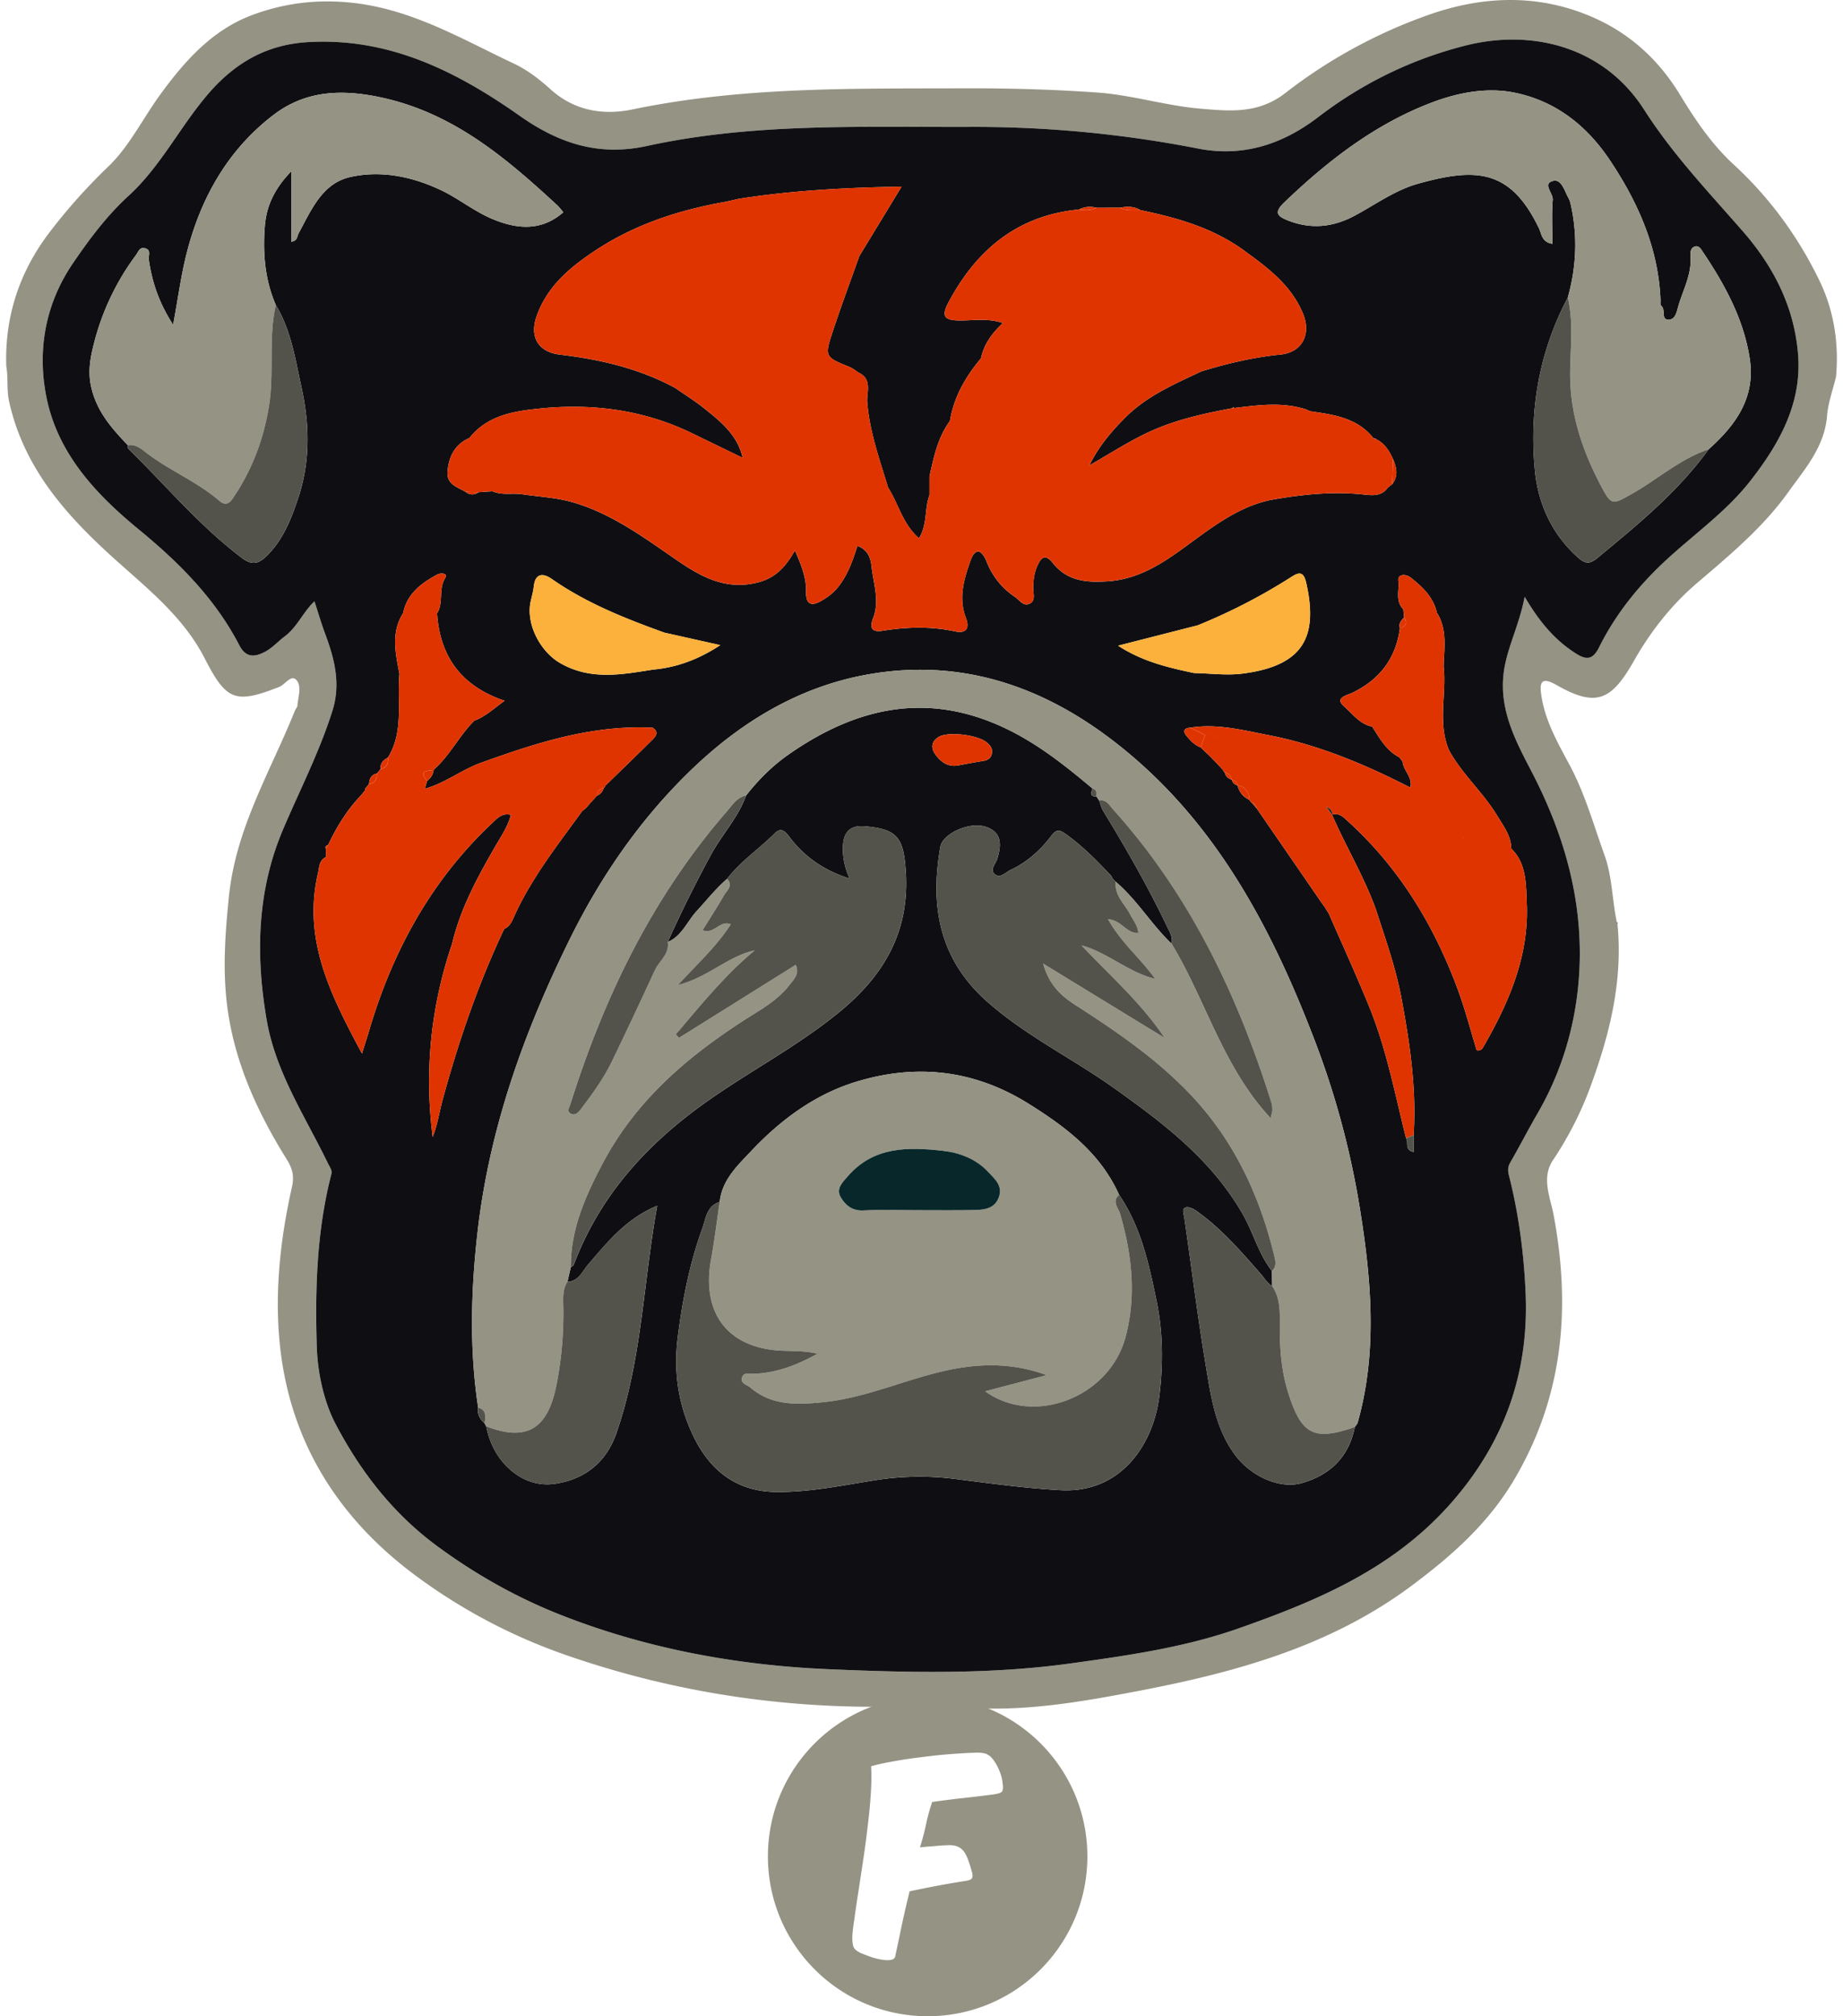 <svg xmlns="http://www.w3.org/2000/svg" width="150" height="164" fill="none">
    <path fill="#959384" d="M71.385 138.829c-8.658.02-17.095-1.356-25.29-4.198a45.701 45.701 0 0 1-12.14-6.378c-6.057-4.446-10.008-10.35-11.054-17.869-.639-4.59-.16-9.294.864-13.85.216-.962-.018-1.575-.44-2.252-2.455-3.94-4.348-8.122-4.875-12.793-.322-2.856-.113-5.706.186-8.606.573-5.556 3.383-10.14 5.372-15.089.056-.139.189-.264.2-.401.05-.712.38-1.586-.091-2.087-.431-.46-.914.38-1.405.573-3.536 1.378-4.278 1.141-6.043-2.31-1.723-3.369-4.6-5.633-7.31-8.072-3.926-3.534-7.408-7.38-8.616-12.834-.216-.978-.063-1.941-.233-2.897-.13-4.04 1.09-7.667 3.488-10.824a46.286 46.286 0 0 1 4.83-5.407c1.708-1.64 2.81-3.924 4.24-5.879 1.998-2.734 4.235-5.238 7.485-6.442 2.642-.978 5.33-1.3 8.204-.977 4.816.54 8.865 2.955 13.095 4.95 1.072.505 2.063 1.27 2.952 2.074 1.966 1.78 4.33 2.128 6.688 1.638 8.911-1.853 17.92-1.684 26.935-1.715 3.641-.013 7.28.087 10.901.345 2.82.201 5.575 1.078 8.414 1.315 2.405.2 4.683.424 6.875-1.281a41.451 41.451 0 0 1 11.665-6.357c4.362-1.537 8.847-1.726 13.223.142 3.079 1.314 5.461 3.455 7.233 6.368 1.242 2.044 2.588 4.036 4.367 5.67 2.947 2.707 5.294 5.934 7.015 9.52 1.13 2.352 1.562 5.038 1.311 7.74-.252 1.056-.641 2.1-.728 3.17-.208 2.548-1.806 4.325-3.164 6.221-2.062 2.88-4.765 5.12-7.425 7.392-2.099 1.793-3.783 3.951-5.146 6.351-1.852 3.262-3.1 3.748-6.295 1.934-1.309-.743-1.366-.11-1.227.84.3 2.044 1.315 3.839 2.267 5.603 1.275 2.365 1.986 4.922 2.882 7.42.632 1.76.611 3.643 1 5.447a1.353 1.353 0 0 0-.02.072l.066.032c.458 4.586-.606 8.915-2.159 13.158a28.281 28.281 0 0 1-3.09 6.085c-.965 1.436-.209 3.04.056 4.458 1.422 7.599.778 14.791-3.228 21.551-2.117 3.572-5.095 6.187-8.328 8.599-6.632 4.947-14.38 7.06-22.232 8.56-4.789.916-9.692 1.783-14.65 1.3a24.26 24.26 0 0 0-6.626-.009l.001-.001Zm52.707-90.287c1.222 2.097 2.505 3.564 4.185 4.627.79.5 1.341.55 1.867-.51 1.37-2.759 3.303-5.125 5.551-7.187 2.289-2.098 4.854-3.906 6.783-6.382 2.323-2.982 4.172-6.239 3.866-10.223-.295-3.858-1.976-7.16-4.478-10.03-2.792-3.203-5.72-6.266-8.04-9.894-3.322-5.196-9.195-6.598-14.578-5.232-4.38 1.112-8.393 3.082-11.958 5.811-2.992 2.29-6.225 3.258-9.773 2.565a95.057 95.057 0 0 0-18.619-1.764c-8.775.03-17.575-.337-26.233 1.55-3.883.846-7.107-.16-10.35-2.44-5.147-3.62-10.657-6.402-17.271-6.006-3.382.203-5.917 1.703-8.04 4.141-2.32 2.664-3.892 5.937-6.535 8.354-1.761 1.61-3.193 3.522-4.54 5.498-2.264 3.324-2.914 7.124-2.145 10.92.923 4.556 4.011 7.856 7.488 10.711 3.26 2.675 6.224 5.616 8.197 9.427.565 1.092 1.305.945 2.073.553.61-.311 1.097-.869 1.657-1.29.994-.745 1.475-1.97 2.392-2.826.32.98.572 1.849.887 2.691.752 2.012 1.264 4.024.583 6.19-1.05 3.338-2.645 6.432-4.01 9.631-2.133 5-2.262 10.237-1.351 15.527.739 4.292 3.15 7.873 4.995 11.687.148.307.354.545.27.873-1.182 4.582-1.325 9.251-1.188 13.952.066 2.26.603 4.602 1.552 6.4 2.011 3.812 4.625 7.226 8.248 9.894 3.187 2.346 6.546 4.219 10.13 5.625 6.945 2.722 14.26 4.066 21.65 4.385 6.577.284 13.191.444 19.779-.467 4.632-.639 9.243-1.292 13.673-2.85 6.402-2.252 12.558-4.826 17.284-10.186 4.366-4.953 6.364-10.65 6.072-17.143-.143-3.166-.556-6.364-1.344-9.467-.113-.442-.113-.74.111-1.126.755-1.305 1.442-2.65 2.199-3.952 1.82-3.133 2.905-6.564 3.289-10.12.676-6.278-.871-12.132-3.769-17.7-1.262-2.421-2.601-4.911-2.287-7.872.22-2.071 1.248-3.88 1.727-6.344h.001Z"/>
    <path fill="#53534B" d="M71.385 138.829a24.18 24.18 0 0 1 6.625.009c-2.209.215-4.417.218-6.625-.009ZM131.642 75.126l-.066-.032s.019-.073.02-.072l.082.032-.036.072Z"/>
    <path fill="#0F0F13" d="M124.092 48.542c-.478 2.463-1.507 4.273-1.726 6.344-.314 2.961 1.026 5.45 2.287 7.873 2.898 5.568 4.445 11.42 3.769 17.698-.384 3.557-1.47 6.988-3.289 10.12-.757 1.304-1.445 2.649-2.199 3.953-.225.387-.224.684-.111 1.126.788 3.103 1.201 6.301 1.344 9.467.292 6.493-1.707 12.19-6.073 17.143-4.725 5.36-10.881 7.934-17.283 10.186-4.43 1.558-9.041 2.211-13.673 2.85-6.588.911-13.203.751-19.78.467-7.388-.319-14.704-1.663-21.649-4.385-3.584-1.405-6.943-3.279-10.13-5.625-3.623-2.668-6.237-6.082-8.248-9.894-.95-1.798-1.486-4.14-1.552-6.4-.138-4.701.006-9.37 1.187-13.952.085-.328-.12-.567-.27-.873-1.844-3.814-4.256-7.395-4.994-11.687-.91-5.29-.783-10.529 1.35-15.526 1.365-3.2 2.96-6.294 4.01-9.633.68-2.165.17-4.176-.582-6.189-.316-.843-.566-1.71-.887-2.691-.918.856-1.398 2.08-2.392 2.827-.561.421-1.047.978-1.657 1.29-.768.391-1.508.538-2.073-.554-1.973-3.811-4.938-6.752-8.197-9.427-3.477-2.854-6.566-6.155-7.489-10.711-.768-3.795-.12-7.595 2.147-10.92 1.346-1.976 2.777-3.888 4.539-5.498 2.643-2.417 4.215-5.69 6.535-8.354 2.123-2.438 4.66-3.938 8.04-4.14 6.615-.396 12.124 2.385 17.27 6.005 3.243 2.28 6.467 3.286 10.351 2.44 8.658-1.887 17.46-1.52 26.233-1.55a95.056 95.056 0 0 1 18.62 1.764c3.546.693 6.78-.275 9.771-2.565 3.566-2.73 7.579-4.7 11.959-5.81 5.383-1.368 11.256.035 14.578 5.231 2.319 3.628 5.247 6.69 8.039 9.894 2.503 2.87 4.184 6.172 4.479 10.03.305 3.984-1.543 7.241-3.866 10.223-1.929 2.476-4.494 4.284-6.783 6.383-2.248 2.06-4.181 4.427-5.552 7.187-.525 1.059-1.076 1.009-1.866.509-1.68-1.063-2.963-2.53-4.185-4.626h-.002Zm-76.366 17.15-.007.008.286-.343-.007.008.304-.327.28-.322c.296-.112.468-.334.557-.634a.244.244 0 0 0 .121-.168c1.276-1.241 2.56-2.475 3.822-3.731.282-.28.586-.637.041-.988-4.894-.251-9.449 1.218-13.973 2.848-1.585.571-2.937 1.663-4.575 2.114l.187-.641c.285-.225.491-.5.532-.877 0 0 .008-.032.007-.033 1.31-1.15 2.075-2.768 3.303-3.988.888-.325 1.566-.965 2.462-1.62-3.475-1.17-5.26-3.546-5.494-7.113.551-.865.092-1.953.66-2.873.24-.388-.346-.443-.679-.26-1.282.7-2.419 1.54-2.743 3.117-1.01 1.59-.619 3.269-.301 4.943-.2 2.285.376 4.682-.937 6.81l-.001.002c-.375.192-.638.457-.59.928l-.305.366c-.458.091-.613.419-.64.848l-.003.007-.268.32a.345.345 0 0 0-.067.212l-.307.38c-1.138 1.185-1.99 2.567-2.69 4.053-.157.04-.256.117-.176.3l.009.677c-.567.247-.542.838-.65 1.295-1.26 5.381.99 9.87 3.577 14.681.27-.862.438-1.374.59-1.89 1.912-6.468 5.05-12.18 9.958-16.808.448-.422.86-.9 1.57-.712-.23.925-.782 1.724-1.234 2.507-1.47 2.544-2.87 5.092-3.551 7.988-1.737 5.11-2.26 10.342-1.578 15.703.393-.987.535-2.02.807-3.015 1.298-4.771 2.9-9.432 5.01-13.901.517-.221.675-.731.885-1.184 1.42-3.064 3.495-5.686 5.452-8.388l.356-.299Zm52.543-2.247c.065.251.23.39.474.44l-.023-.012c.142.557.462.96.984 1.192a.46.46 0 0 0 .18.233l.403.464c1.749 2.541 3.499 5.081 5.247 7.622l.251.347.366.576c1.109 2.544 2.268 5.068 3.312 7.64 1.39 3.426 2.077 7.066 2.976 10.64.234.318-.172.932.612 1.116V92.34c.246-3.737-.293-7.388-.97-11.052-.463-2.512-1.312-4.876-2.085-7.277-.965-2.695-2.454-5.139-3.588-7.753.588-.17.947.221 1.323.564 4.151 3.776 6.996 8.444 8.934 13.707.595 1.615 1.027 3.291 1.525 4.913.4.059.511-.245.613-.422 2.058-3.57 3.651-7.34 3.459-11.552-.068-1.482.005-3.216-1.259-4.44-.016-1.039-.623-1.808-1.122-2.64-1.151-1.92-2.876-3.398-3.952-5.372-.937-2.223-.183-4.556-.432-6.825.041-1.48.313-2.992-.552-4.353-.285-1.269-1.165-2.09-2.112-2.843-.422-.336-1.089-.314-1.019.248.093.76-.272 1.649.398 2.31.024.221.046.444.069.666-.228.245-.466.486-.345.875-.324 2.485-1.665 4.185-3.862 5.255-.44.214-1.497.393-.676 1.114.682.598 1.284 1.447 2.28 1.64.618.94 1.151 1.96 2.213 2.492l.265.353c.069.748.844 1.278.627 2.114-3.679-1.89-7.481-3.481-11.537-4.265-2.084-.403-4.194-.956-6.364-.61-.494.037-.646.258-.311.67.316.39.664.754 1.15.934.087.086.175.17.262.257l.374.342.26.264.343.36.252.264.349.372c.016.08.057.14.125.183.066.312.261.497.557.582l.024.028.002.002Zm11.501-27.817-.005-.008c-1.338-1.658-3.254-1.896-5.155-2.171l-.322-.151c-1.933-.62-3.882-.343-5.831-.113l-.08-.08-.059.096c-2.494.457-4.967 1.014-7.255 2.152-1.507.75-2.936 1.664-4.4 2.506.714-1.486 1.75-2.72 2.897-3.872 1.776-1.786 4.029-2.75 6.24-3.787 2.103-.64 4.227-1.143 6.423-1.362 1.774-.177 2.519-1.678 1.814-3.357-.975-2.323-2.877-3.716-4.805-5.117-2.534-1.841-5.434-2.65-8.414-3.272-.529-.32-1.095-.308-1.672-.198l-1.904.007a1.992 1.992 0 0 0-1.437.14c-4.938.477-8.299 3.221-10.609 7.554-.596 1.12-.341 1.45.83 1.47 1.166.02 2.36-.214 3.602.21-.922.855-1.546 1.747-1.791 2.877-1.247 1.488-2.2 3.128-2.523 5.092-.985 1.334-1.309 2.92-1.662 4.496v1.531c-.42 1.102-.152 2.388-.859 3.512-1.321-1.152-1.67-2.803-2.517-4.133-.686-2.277-1.495-4.503-1.694-6.928-.061-.745.438-1.893-.69-2.404-.246-.157-.476-.356-.742-.464-2.024-.823-2.058-.828-1.353-2.959.674-2.035 1.424-4.044 2.141-6.064l3.437-5.647c-4.618.074-8.933.315-13.22.982-.431.095-.858.204-1.292.282-3.711.669-7.248 1.835-10.428 3.939-2.036 1.346-3.906 2.9-4.76 5.337-.598 1.703.152 2.915 1.9 3.122 3.274.389 6.447 1.122 9.384 2.713.78.543 1.592 1.047 2.334 1.64 1.363 1.086 2.738 2.182 3.153 4.043l-4.15-2.013c-3.959-1.92-8.164-2.438-12.46-1.99-2.043.213-4.175.552-5.622 2.381-1.175.512-1.68 1.488-1.789 2.719-.094 1.071.8 1.273 1.468 1.669.347.267.7.275 1.06.027l1.126-.076c.773.345 1.602.125 2.396.241 1.388.203 2.814.273 4.153.66 3.096.897 5.675 2.783 8.315 4.605 1.958 1.351 4.046 2.606 6.746 1.908 1.459-.376 2.261-1.279 3.007-2.594.565 1.265.936 2.253.91 3.37-.02.911.344 1.236 1.223.734.534-.305.982-.636 1.385-1.137.797-.992 1.191-2.167 1.574-3.349.857.32 1.077 1.022 1.144 1.646.15 1.4.68 2.814.133 4.23-.33.855-.068 1.165.787 1.03 1.96-.313 3.912-.369 5.872.053.866.186 1.234-.197.887-1.103-.615-1.607-.161-3.123.372-4.638.129-.365.337-.768.653-.754.226.01.514.439.63.739.481 1.243 1.26 2.233 2.347 2.955.359.239.66.782 1.167.556.532-.236.31-.813.312-1.243.002-.628.068-1.231.318-1.805.3-.686.64-1.075 1.278-.269 1.18 1.49 2.774 1.609 4.513 1.486 2.904-.205 5.059-1.927 7.269-3.54 1.896-1.384 3.887-2.715 6.16-3.111 2.413-.42 4.901-.674 7.388-.403.682.074 1.436.152 1.929-.564l.359-.276c.512-.661.375-1.346.071-2.036-.298-.671-.676-1.273-1.353-1.615a.532.532 0 0 0-.257-.104l.003-.003ZM97.484 50.863l-6.483 1.656c1.98 1.294 4.073 1.778 6.18 2.226 1.31.025 2.64.21 3.929.047 5.018-.632 6.165-3.032 5.215-7.325-.192-.867-.477-1.016-1.174-.569a47.038 47.038 0 0 1-7.667 3.966v-.001Zm-44.338 3.603c1.957-.174 3.732-.843 5.478-1.99l-4.548-1.015c-3.197-1.154-6.349-2.4-9.173-4.37-.76-.53-1.35-.426-1.463.629-.044.41-.157.79-.246 1.183-.42 1.863.794 4.105 2.376 5.021 2.476 1.435 5.012.95 7.575.541v.001Zm37.44 17.04a1.306 1.306 0 0 1-.145-.267c-1.177-1.238-2.363-2.461-3.769-3.443-.454-.317-.705-.34-1.097.178-.892 1.18-1.989 2.166-3.339 2.792-.389.18-.794.684-1.228.373-.51-.367.03-.88.14-1.23.374-1.175.412-2.2-.894-2.648-1.334-.46-3.531.544-3.72 1.618-.86 4.87-.072 9.173 3.836 12.616 3.157 2.781 6.91 4.595 10.291 7.002 4.008 2.851 7.881 5.769 10.45 10.201.888 1.533 1.315 3.284 2.408 4.684l.021 1.223c-.407-.231-.626-.637-.923-.977-1.64-1.867-3.265-3.758-5.318-5.183-.23-.159-.612-.31-.823-.22-.308.13-.137.496-.092.8.581 3.966 1.07 7.948 1.728 11.901.43 2.582.777 5.223 2.414 7.427 1.272 1.712 3.617 2.79 5.409 2.284 2.298-.649 3.844-2.102 4.331-4.565.079-.119.194-.227.232-.358 1.647-5.832 1.101-11.724.16-17.55a68.967 68.967 0 0 0-3.747-13.77c-3.636-9.435-8.33-18.105-16.532-24.306-5.856-4.428-12.383-6.509-19.653-5.244-5.698.99-10.51 3.914-14.657 7.961-4.045 3.947-7.214 8.558-9.722 13.643-3.74 7.59-6.563 15.464-7.503 23.98-.52 4.705-.638 9.374.072 14.057-.09.543.143.95.53 1.29.038.082.081.161.13.238.53 2.905 2.934 5.043 5.532 4.684 2.434-.336 4.22-1.706 5.067-4.146 2.06-5.925 2.18-12.198 3.315-18.474-2.523 1.038-4.044 2.948-5.626 4.786-.48.559-.773 1.364-1.68 1.395l.275-1.189c.078-.057.2-.098.23-.174 1.967-5.223 5.4-9.216 9.78-12.522 3.816-2.88 8.109-4.998 11.827-8.039 3.658-2.992 5.76-6.573 5.425-11.484-.186-2.745-.7-3.413-3.342-3.64-1.128-.097-1.714.425-1.768 1.574-.04.855.099 1.685.533 2.677-2.164-.686-3.718-1.821-4.925-3.424-.4-.53-.711-.713-1.193-.23-1.255 1.255-2.754 2.246-3.846 3.677-.916.794-1.669 1.745-2.486 2.633-.772.838-1.201 2.036-2.35 2.506a106.765 106.765 0 0 1 3.525-7.104c.894-1.645 2.212-3.02 2.853-4.812 1.003-1.277 2.136-2.412 3.465-3.34 5.648-3.944 11.54-5.174 17.982-1.96 2.503 1.248 4.633 2.959 6.75 4.73-.114.327-.252.666.318.641l.23.344c.104.28.164.587.316.835 1.863 3.046 3.638 6.14 5.184 9.367.216.452.5.89.388 1.437-1.64-1.557-2.806-3.56-4.54-5.032l-.227-.222h-.002Zm48.476-34.959c2.193-1.952 3.835-4.2 3.348-7.374-.495-3.221-2.024-6.01-3.803-8.665-.155-.232-.341-.584-.693-.448-.317.124-.349.474-.325.792.11 1.466-.611 2.729-.998 4.067-.122.424-.233 1.153-.874 1.077-.53-.062-.124-.838-.526-1.136-.079-.058-.037-.292-.043-.446-.172-4.231-1.81-7.91-4.1-11.35-1.914-2.875-4.486-4.875-7.828-5.536-2.213-.437-4.53.004-6.601.78-4.641 1.74-8.531 4.74-12.115 8.178-.848.813-.52 1.11.296 1.436 1.878.748 3.674.573 5.458-.38 1.695-.907 3.28-2.075 5.147-2.598 4.733-1.323 7.539-1.2 9.86 3.648.207.431.214 1.108 1.082 1.239 0-1.25-.064-2.42.029-3.577.044-.545-.866-1.307.017-1.537.706-.184.939.828 1.272 1.405.098.17.145.377.189.572.56 2.526.441 5.03-.254 7.512-2.329 4.406-3.152 9.157-2.676 14.068.256 2.65 1.348 5.103 3.392 6.971.537.49.927.773 1.659.17 3.273-2.702 6.562-5.375 9.087-8.867Zm-128.654-.33c.01.095-.017.229.035.28 3.066 3 5.83 6.325 9.285 8.915.805.603 1.353.419 1.97-.185 1.348-1.32 2.006-3.009 2.588-4.768.976-2.954.91-5.939.26-8.912-.505-2.297-.846-4.665-2.095-6.73-.89-2.053-1.07-4.217-.897-6.415.127-1.611.747-3.015 2.15-4.466v5.724c.522-.063.465-.433.601-.685 1.013-1.862 1.904-4.021 4.122-4.555 2.578-.621 5.255-.022 7.557 1.093 1.357.656 2.653 1.698 4.081 2.296 1.932.808 3.953 1.058 5.786-.545-.182-.208-.332-.416-.516-.585-4.177-3.853-8.425-7.458-14.22-8.73-3.268-.717-6.224-.607-8.853 1.399-3.712 2.832-5.937 6.761-7.082 11.303-.446 1.772-.687 3.598-1.089 5.767-1.183-1.834-1.717-3.506-1.98-5.294-.046-.316.217-.76-.276-.92-.468-.151-.569.276-.773.55a20.426 20.426 0 0 0-3.411 7.168c-.271 1.06-.51 2.197-.253 3.439.428 2.06 1.672 3.456 3.01 4.856Zm48.169 61.55c-1.06.307-1.132 1.367-1.415 2.149-1.035 2.854-1.615 5.807-2 8.847-.368 2.91.068 5.572 1.29 8.09 1.342 2.764 3.503 4.472 6.727 4.503 2.773.027 5.465-.555 8.177-.977a22.868 22.868 0 0 1 6.468-.072c2.833.361 5.671.752 8.519.903 4.87.258 7.54-3.702 8.02-7.697.303-2.506.3-5.12-.224-7.657-.626-3.031-1.271-6.056-3.054-8.664-1.532-3.418-4.34-5.518-7.359-7.408-4.463-2.793-9.228-3.3-14.17-1.753-3.288 1.03-6.05 3.086-8.399 5.576-1.087 1.154-2.394 2.348-2.582 4.16h.002Zm19.325-35.494c.683-.124 1.363-.264 2.049-.366.382-.056.683-.18.775-.595.089-.4-.115-.664-.405-.914-.711-.617-3.097-.913-3.889-.473-.63.352-.685.891-.326 1.406.414.593.973 1.051 1.795.941h.001Z"/>
    <path fill="#959384" d="M38.914 114.485c-.71-4.682-.593-9.352-.073-14.057.94-8.516 3.764-16.39 7.504-23.98 2.507-5.086 5.676-9.696 9.72-13.643 4.149-4.047 8.961-6.97 14.658-7.961 7.27-1.264 13.797.816 19.654 5.244 8.2 6.2 12.896 14.87 16.531 24.306a68.835 68.835 0 0 1 3.747 13.77c.941 5.826 1.487 11.718-.16 17.551-.036.13-.153.239-.232.357-3.33 1.164-4.341.639-5.426-2.804-.543-1.726-.678-3.496-.676-5.299.002-1.149.075-2.338-.623-3.365l-.021-1.223c.354-.325.314-.719.214-1.139-1.194-4.99-3.298-9.486-6.844-13.217-2.766-2.91-6.035-5.136-9.372-7.283-1.127-.725-2.122-1.6-2.619-3.366l9.887 6.045c-1.909-2.866-4.452-5.06-6.76-7.525 2.15.595 3.825 2.202 5.996 2.728-1.181-1.667-2.771-2.938-3.836-4.85 1.074.065 1.493 1.138 2.402 1.113l.146.031-.094-.086c-.059-.586-.434-1.018-.693-1.51-.437-.835-1.26-1.501-1.133-2.593 1.734 1.47 2.9 3.474 4.54 5.032 2.787 4.589 4.171 10.023 8.064 14.196.084-.41.142-.558.138-.704a2.263 2.263 0 0 0-.092-.608c-2.763-8.81-6.697-16.967-12.904-23.845-.294-.326-.524-.798-1.094-.678l-.231-.344c.013-.275.028-.551-.317-.642-2.119-1.77-4.248-3.481-6.751-4.73-6.441-3.213-12.334-1.982-17.982 1.96-1.33.928-2.462 2.064-3.465 3.34-.768.153-1.144.813-1.6 1.338-6.019 6.931-9.943 15.026-12.697 23.768-.087.277-.348.59.054.785.324.157.577-.087.766-.337.958-1.26 1.893-2.54 2.584-3.976a442.508 442.508 0 0 0 3.467-7.356c.352-.766 1.208-1.3 1.049-2.306 1.148-.47 1.577-1.667 2.35-2.506.817-.888 1.57-1.84 2.486-2.634.523.563-.023.946-.253 1.344-.545.948-1.141 1.866-1.747 2.845.981.347 1.385-.858 2.302-.492-1.15 1.796-2.686 3.18-4.309 4.944 2.46-.622 4.072-2.348 6.251-2.82-2.445 2.034-4.398 4.466-6.419 6.833l.258.283c3.16-1.974 6.319-3.947 9.501-5.937.337.74-.163 1.192-.519 1.653-.761.986-1.779 1.657-2.82 2.305-5.018 3.12-9.523 6.8-12.37 12.191-1.39 2.633-2.611 5.345-2.597 8.438l-.275 1.19c-.383.596-.346 1.268-.332 1.932a29.612 29.612 0 0 1-.577 6.55c-.715 3.526-2.445 4.531-5.698 3.271a2.032 2.032 0 0 1-.13-.237c.07-.535.177-1.086-.53-1.291l.002.001Z"/>
    <path fill="#959384" d="M58.576 97.766c.188-1.813 1.494-3.007 2.582-4.16 2.35-2.491 5.111-4.547 8.4-5.576 4.94-1.547 9.706-1.04 14.17 1.753 3.018 1.89 5.826 3.99 7.358 7.408-.623.536-.058 1.07.077 1.534.968 3.312 1.343 6.674.447 10.027-1.31 4.91-7.454 7.279-11.425 4.419l5.003-1.315c-2.796-1.03-5.52-.973-8.263-.359-3.348.75-6.51 2.225-9.964 2.565-2.1.206-4.15.291-5.896-1.204-.28-.24-.874-.323-.654-.868.157-.389.624-.237.96-.248 1.862-.061 3.53-.731 5.168-1.627-.976-.241-1.918-.208-2.857-.246-4.397-.176-6.6-3.004-5.814-7.388.28-1.562.476-3.142.71-4.714h-.002Zm16.1.665c1.567 0 3.133.026 4.699-.011.784-.019 1.593-.132 1.919-1.04.34-.946-.332-1.479-.876-2.062-1.013-1.088-2.381-1.567-3.724-1.715-2.765-.304-5.567-.366-7.672 2.054-.436.5-1.01 1.014-.593 1.732.386.666.954 1.114 1.854 1.065 1.461-.079 2.929-.021 4.394-.023ZM10.408 36.217c-1.338-1.4-2.581-2.795-3.009-4.857-.258-1.241-.018-2.378.252-3.438a20.421 20.421 0 0 1 3.412-7.169c.204-.274.305-.701.772-.55.494.16.23.605.276.92.264 1.787.796 3.46 1.98 5.295.403-2.17.643-3.995 1.09-5.767 1.145-4.542 3.37-8.471 7.081-11.303 2.63-2.006 5.586-2.118 8.854-1.4 5.794 1.273 10.042 4.877 14.22 8.73.183.17.333.377.515.586-1.834 1.603-3.855 1.352-5.785.544-1.428-.597-2.724-1.64-4.081-2.296-2.303-1.114-4.98-1.714-7.557-1.093-2.218.535-3.109 2.694-4.122 4.556-.136.252-.08.621-.602.685v-5.724c-1.403 1.451-2.022 2.854-2.15 4.466-.173 2.198.007 4.363.897 6.415-.623 2.706-.108 5.48-.56 8.225-.454 2.761-1.393 5.212-2.932 7.485-.339.5-.67.584-1.101.211-1.855-1.598-4.156-2.493-6.068-4.006-.383-.304-.826-.609-1.38-.515h-.002ZM127.6 24.206c.695-2.482.814-4.986.254-7.512-.043-.196-.091-.402-.189-.572-.332-.577-.566-1.59-1.272-1.405-.883.23.027.992-.017 1.537-.093 1.158-.028 2.328-.028 3.577-.868-.131-.875-.807-1.082-1.24-2.322-4.847-5.129-4.971-9.86-3.647-1.868.523-3.452 1.691-5.148 2.597-1.784.954-3.579 1.13-5.457.38-.815-.324-1.144-.622-.296-1.435 3.584-3.439 7.474-6.439 12.114-8.178 2.072-.776 4.389-1.217 6.601-.78 3.342.661 5.914 2.66 7.828 5.537 2.29 3.44 3.929 7.118 4.1 11.35.007.153-.036.387.043.445.403.297-.004 1.073.526 1.136.642.076.753-.653.875-1.077.386-1.34 1.107-2.601.997-4.067-.024-.318.009-.668.326-.792.351-.136.537.216.693.448 1.779 2.655 3.308 5.444 3.802 8.665.487 3.174-1.154 5.422-3.348 7.374-2.319.775-4.144 2.444-6.244 3.62-1.555.872-1.641 1.01-2.495-.609-1.495-2.832-2.526-5.784-2.529-9.085-.002-2.085.302-4.194-.193-6.267h-.001Z"/>
    <path fill="#53534B" d="M58.576 97.766c-.234 1.572-.428 3.151-.71 4.714-.787 4.383 1.418 7.211 5.815 7.388.939.037 1.88.005 2.857.246-1.638.897-3.306 1.566-5.168 1.627-.336.011-.803-.14-.96.248-.22.545.374.628.653.867 1.747 1.496 3.796 1.411 5.896 1.204 3.454-.339 6.617-1.814 9.965-2.564 2.742-.614 5.467-.672 8.263.359l-5.003 1.314c3.97 2.861 10.114.493 11.425-4.418.896-3.354.52-6.715-.447-10.027-.136-.465-.7-.997-.078-1.535 1.783 2.609 2.428 5.634 3.054 8.664.525 2.539.526 5.152.225 7.658-.48 3.994-3.15 7.954-8.02 7.697-2.848-.15-5.687-.541-8.52-.903a22.868 22.868 0 0 0-6.468.071c-2.711.422-5.404 1.005-8.177.978-3.223-.032-5.384-1.74-6.726-4.503-1.222-2.518-1.659-5.18-1.29-8.09.385-3.04.965-5.994 2-8.848.283-.781.355-1.841 1.414-2.149v.002ZM90.813 71.728c-.128 1.092.695 1.758 1.133 2.593.258.493.633.925.693 1.511l-.053.056c-.909.024-1.327-1.049-2.402-1.114 1.066 1.912 2.654 3.183 3.837 4.85-2.172-.527-3.847-2.132-5.996-2.728 2.309 2.466 4.852 4.66 6.76 7.526l-9.887-6.045c.496 1.766 1.49 2.64 2.619 3.366 3.337 2.147 6.606 4.372 9.371 7.282 3.546 3.732 5.651 8.228 6.844 13.218.101.419.14.814-.213 1.139-1.093-1.401-1.521-3.152-2.409-4.684-2.568-4.432-6.442-7.349-10.449-10.2-3.382-2.408-7.134-4.222-10.291-7.003-3.909-3.443-4.697-7.745-3.837-12.616.19-1.074 2.387-2.078 3.721-1.618 1.305.449 1.268 1.473.894 2.649-.11.35-.651.862-.14 1.229.434.311.839-.193 1.228-.373 1.35-.625 2.447-1.613 3.339-2.791.392-.518.643-.496 1.097-.178 1.405.98 2.592 2.205 3.769 3.442l.144.267.228.223ZM46.456 103.069c-.015-3.092 1.206-5.805 2.596-8.438 2.848-5.39 7.352-9.07 12.37-12.19 1.042-.648 2.058-1.32 2.82-2.306.357-.46.857-.912.52-1.653L55.26 84.42l-.258-.284c2.02-2.367 3.974-4.798 6.419-6.832-2.18.471-3.791 2.198-6.251 2.82 1.623-1.766 3.16-3.15 4.308-4.945-.916-.366-1.32.84-2.3.492.604-.978 1.2-1.896 1.746-2.844.23-.398.775-.781.252-1.344 1.092-1.431 2.591-2.42 3.846-3.677.482-.483.794-.3 1.193.23 1.207 1.603 2.761 2.739 4.925 3.424-.433-.992-.572-1.823-.532-2.676.053-1.15.64-1.672 1.767-1.575 2.642.227 3.155.895 3.343 3.64.335 4.911-1.767 8.492-5.426 11.484-3.717 3.041-8.01 5.158-11.826 8.039-4.38 3.307-7.815 7.299-9.781 12.522-.03.076-.152.117-.23.174v.001ZM103.539 104.603c.699 1.026.625 2.216.623 3.365-.003 1.802.133 3.573.676 5.299 1.085 3.442 2.096 3.968 5.426 2.804-.487 2.463-2.033 3.917-4.331 4.566-1.792.505-4.137-.573-5.409-2.285-1.636-2.203-1.985-4.844-2.414-7.426-.658-3.954-1.147-7.935-1.728-11.902-.045-.303-.216-.67.092-.8.211-.09.594.062.823.22 2.053 1.426 3.678 3.318 5.318 5.184.297.339.516.745.923.976l.001-.001ZM39.572 116.013c3.253 1.26 4.983.254 5.698-3.271.438-2.164.625-4.345.577-6.55-.014-.665-.05-1.338.332-1.933.907-.031 1.2-.837 1.68-1.395 1.582-1.839 3.103-3.748 5.627-4.786-1.136 6.276-1.255 12.549-3.315 18.474-.848 2.44-2.634 3.81-5.068 4.146-2.597.36-5-1.78-5.532-4.685h.001ZM127.601 24.206c.495 2.073.19 4.182.192 6.267.003 3.301 1.035 6.253 2.529 9.085.855 1.619.94 1.48 2.496.61 2.1-1.177 3.924-2.846 6.244-3.62-2.525 3.491-5.815 6.164-9.088 8.866-.731.604-1.121.322-1.659-.17-2.044-1.868-3.136-4.322-3.392-6.97-.475-4.911.348-9.663 2.676-14.069h.002ZM10.408 36.216c.555-.094.997.212 1.381.516 1.912 1.513 4.214 2.407 6.068 4.006.433.373.762.288 1.1-.212 1.54-2.271 2.48-4.723 2.933-7.485.452-2.745-.063-5.519.56-8.225 1.249 2.064 1.59 4.433 2.094 6.73.651 2.974.717 5.958-.26 8.912-.581 1.76-1.239 3.448-2.587 4.768-.617.604-1.165.788-1.97.185-3.455-2.59-6.22-5.913-9.285-8.916-.052-.05-.025-.183-.035-.279h.001ZM89.465 65.12c.57-.119.8.353 1.094.679 6.208 6.878 10.14 15.035 12.904 23.845.061.194.086.404.092.607.004.147-.053.295-.137.704-3.893-4.172-5.277-9.607-8.065-14.195.111-.547-.172-.986-.388-1.438-1.546-3.226-3.321-6.322-5.184-9.367-.152-.248-.212-.555-.315-.834h-.001ZM54.342 76.62c.16 1.006-.695 1.54-1.048 2.307a452.168 452.168 0 0 1-3.467 7.356c-.691 1.436-1.626 2.716-2.584 3.976-.19.25-.442.493-.766.336-.402-.194-.141-.508-.054-.784 2.753-8.742 6.678-16.837 12.697-23.768.457-.526.832-1.184 1.6-1.338-.64 1.792-1.96 3.167-2.853 4.813a106.617 106.617 0 0 0-3.525 7.103Z"/>
    <path fill="#FBB13C" d="M106.325 47.464c-.192-.866-.477-1.015-1.174-.568a47.118 47.118 0 0 1-7.667 3.966l-6.483 1.656c1.98 1.295 4.074 1.778 6.18 2.226 1.311.025 2.641.209 3.929.047 5.018-.633 6.166-3.033 5.215-7.326Z"/>
    <path fill="#E03400" d="M77.902 62.272c-.822.11-1.381-.349-1.795-.941-.36-.515-.304-1.055.326-1.406.79-.44 3.178-.143 3.888.472.29.25.495.514.406.915-.092.413-.394.538-.775.595-.686.102-1.367.242-2.05.365Z"/>
    <path fill="#FBB13C" d="M54.075 51.459c-3.197-1.153-6.348-2.4-9.172-4.37-.76-.53-1.35-.425-1.463.63-.044.41-.157.79-.247 1.183-.42 1.863.795 4.104 2.376 5.02 2.476 1.436 5.012.95 7.576.542 1.958-.174 3.733-.843 5.478-1.99l-4.548-1.016v.001Z"/>
    <path fill="#E03400" d="m47.725 65.693-.005.007.005-.007ZM53.123 59.194a18.13 18.13 0 0 1 0 0c-4.894-.251-9.45 1.218-13.973 2.848-1.585.57-2.937 1.663-4.574 2.114l.186-.64c-.733-.865.012-.8.532-.878l.009-.032c1.31-1.15 2.074-2.767 3.302-3.988.887-.325 1.566-.965 2.462-1.62-3.475-1.17-5.26-3.545-5.494-7.112.552-.865.093-1.953.66-2.873.24-.387-.345-.443-.678-.26-1.283.7-2.42 1.54-2.744 3.117-1.01 1.59-.619 3.269-.301 4.943-.2 2.285.376 4.682-.937 6.81l-.001.002c.035.462-.078.826-.59.928-.1.122-.203.244-.304.366.005.454-.143.787-.64.848l-.005.007-.267.32a.344.344 0 0 0-.067.212l-.308.38c-1.137 1.185-1.989 2.568-2.69 4.053l-.175.3.008.677c-.566.247-.542.838-.649 1.296-1.26 5.38.989 9.87 3.576 14.68.27-.862.438-1.375.59-1.89 1.912-6.468 5.05-12.18 9.959-16.808.448-.422.86-.9 1.57-.712-.23.925-.784 1.725-1.235 2.507-1.469 2.544-2.87 5.092-3.55 7.988-1.737 5.11-2.26 10.342-1.579 15.703.394-.987.536-2.02.807-3.015 1.298-4.771 2.9-9.432 5.01-13.901.518-.221.676-.731.885-1.184 1.421-3.063 3.495-5.686 5.452-8.387l.357-.3v.001l.28-.336-.007.008.304-.327.28-.321c.03-.353.213-.568.557-.635a.244.244 0 0 0 .121-.167c1.276-1.242 2.56-2.476 3.822-3.732.281-.28.585-.637.04-.989l-.001-.001Zm-18.355 1.941ZM31.235 67.5a16.836 16.836 0 0 1 1.03-1.193 16.836 16.836 0 0 0-1.03 1.193Zm.647.385Zm19.362-8.104c-1.62.434-3.272.77-4.791 1.537-3.037.622-5.798 2.016-8.583 3.297 2.785-1.28 5.547-2.675 8.583-3.297 1.518-.766 3.17-1.103 4.791-1.537ZM112.028 35.732l-.257-.104-.005-.008c-1.338-1.658-3.255-1.896-5.155-2.171a52.181 52.181 0 0 0-.323-.152c-1.932-.62-3.882-.343-5.83-.112l-.14.017c-2.493.456-4.967 1.013-7.254 2.152-1.507.75-2.936 1.664-4.4 2.505.713-1.487 1.75-2.72 2.896-3.872 1.777-1.786 4.03-2.75 6.242-3.787 2.102-.64 4.227-1.143 6.423-1.362 1.774-.177 2.519-1.678 1.814-3.357-.975-2.323-2.877-3.716-4.805-5.117-2.535-1.841-5.435-2.65-8.414-3.273-.564-.012-1.14.085-1.673-.197l-1.904.007c-.461.243-.948.205-1.437.14-4.938.477-8.298 3.221-10.608 7.553-.596 1.12-.342 1.45.829 1.47 1.166.02 2.362-.214 3.602.21-.922.855-1.546 1.747-1.79 2.877-1.248 1.489-2.201 3.128-2.523 5.092-.984 1.334-1.309 2.92-1.661 4.496l-.001 1.53c-.419 1.102-.152 2.388-.859 3.513-1.321-1.153-1.67-2.804-2.516-4.135-.686-2.276-1.496-4.502-1.695-6.928-.062-.744.438-1.892-.69-2.403-.246-.157-.476-.356-.742-.464-2.024-.823-2.058-.829-1.353-2.959.673-2.035 1.424-4.044 2.141-6.065l3.437-5.646c-4.618.074-8.933.314-13.222.982-.43.094-.858.203-1.29.281-3.711.67-7.248 1.836-10.429 3.94-2.035 1.346-3.905 2.9-4.76 5.336-.597 1.704.152 2.915 1.9 3.122 3.275.39 6.448 1.122 9.384 2.714.78.543 1.593 1.046 2.335 1.639 1.362 1.086 2.737 2.183 3.152 4.043L56.3 35.227c-3.96-1.92-8.165-2.438-12.462-1.99-2.042.212-4.174.551-5.622 2.38-1.174.512-1.68 1.489-1.788 2.719-.094 1.072.8 1.274 1.467 1.67l1.062.027c.375-.025.75-.05 1.125-.077.773.346 1.602.126 2.396.242 1.388.202 2.815.272 4.153.66 3.096.896 5.675 2.782 8.315 4.605 1.958 1.35 4.046 2.605 6.746 1.908 1.46-.378 2.261-1.28 3.007-2.595.566 1.265.937 2.254.911 3.37-.02.912.344 1.236 1.222.735.534-.305.983-.636 1.385-1.137.797-.993 1.192-2.168 1.575-3.35.856.32 1.076 1.023 1.143 1.647.151 1.4.68 2.814.133 4.23-.33.854-.067 1.165.787 1.03 1.96-.313 3.912-.37 5.873.052.866.186 1.234-.197.887-1.102-.616-1.608-.162-3.123.372-4.639.128-.365.337-.768.653-.755.225.01.513.44.629.74.481 1.243 1.26 2.232 2.347 2.955.359.238.66.781 1.168.555.531-.235.31-.812.311-1.243.003-.627.068-1.23.319-1.804.3-.686.64-1.076 1.277-.27 1.18 1.491 2.774 1.61 4.513 1.486 2.905-.205 5.059-1.927 7.27-3.54 1.895-1.383 3.887-2.714 6.159-3.11 2.414-.42 4.901-.674 7.388-.404.682.074 1.437.152 1.929-.563l.36-.276.071-2.037c-.299-.671-.676-1.273-1.353-1.615h.001ZM100.745 63.883l-.002-.007-.021-.005.023.013Z"/>
    <path fill="#E03400" d="M124.263 73.469c-.068-1.482.005-3.217-1.259-4.441-.016-1.038-.623-1.808-1.121-2.64-1.152-1.92-2.876-3.398-3.953-5.372-.937-2.222-.182-4.556-.432-6.824.041-1.48.313-2.991-.551-4.353-.286-1.27-1.166-2.09-2.113-2.844-.422-.335-1.088-.313-1.019.248.094.76-.272 1.65.399 2.31l.068.666c.292.458.146.737-.345.875-.324 2.486-1.665 4.186-3.862 5.255-.44.215-1.497.393-.676 1.114.682.598 1.284 1.447 2.28 1.64.618.941 1.151 1.96 2.213 2.493l.265.353c.069.748.845 1.278.628 2.114-3.679-1.891-7.482-3.481-11.537-4.265-2.085-.403-4.195-.956-6.365-.61l1.197.594c.391.05.795.058 1.178.141-.383-.082-.786-.09-1.178-.14l-.358 1.008.262.257.374.343.26.264.344.36.251.265.35.372c.015.08.057.14.124.183.317.064.499.262.557.582l.024.027c.245.047.419.172.473.433.623.137.921.553.963 1.188a.452.452 0 0 0 .179.232.554.554 0 0 1 .403.465l5.248 7.621.251.348.366.575c1.108 2.545 2.268 5.069 3.311 7.641 1.39 3.426 2.077 7.066 2.977 10.64.203-.084.408-.167.611-.249.247-3.735-.293-7.386-.969-11.05-.463-2.513-1.313-4.876-2.085-7.278-.965-2.692-2.451-5.134-3.585-7.745l-.459-.64c.269.126.49.288.468.63.581-.16.938.227 1.311.567 4.15 3.777 6.995 8.444 8.934 13.707.595 1.615 1.027 3.292 1.525 4.914.399.059.511-.245.612-.421 2.059-3.57 3.652-7.34 3.459-11.553h.002Zm-9.126-9.1-.095-.097.095.097c.032.032.063.063.097.093a1.625 1.625 0 0 1-.097-.093Zm3.906 3.75.01-.01.065.077-.075-.067Z"/>
    <path fill="#E03400" d="M108.41 66.258s.001.005.003.006a.072.072 0 0 0 .008.01l.001-.02-.012.003ZM96.883 59.19c.4.197.798.395 1.197.593l-.358 1.009c-.486-.18-.834-.543-1.15-.933-.335-.413-.183-.634.311-.67Z"/>
    <path fill="#53534B" d="m114.439 92.586.612-.248v1.364c-.783-.183-.378-.798-.612-1.116Z"/>
    <path fill="#E03400" d="M100.722 63.871c.638.133.942.55.983 1.193-.522-.232-.842-.636-.983-1.193ZM34.763 63.514c-.734-.864.011-.8.532-.877-.04.378-.247.653-.532.877ZM113.31 39.382l.07-2.036c.305.69.442 1.375-.07 2.036ZM92.818 17.092c-.564-.013-1.14.084-1.672-.198.578-.11 1.144-.121 1.672.198Z"/>
    <path fill="#53534B" d="M38.913 114.484c.707.205.6.756.53 1.291-.387-.341-.618-.748-.53-1.291Z"/>
    <path fill="#E03400" d="M114.282 50.22c.291.459.146.737-.345.876-.122-.39.116-.63.345-.875ZM31.57 61.623c.036.462-.078.826-.589.929-.048-.471.215-.736.59-.929ZM89.243 16.9c-.462.243-.949.206-1.437.14.462-.23.942-.267 1.437-.14ZM30.677 62.918c.006.454-.143.787-.64.848.026-.428.18-.757.64-.848ZM37.893 40.006l1.06.027c-.36.248-.713.24-1.06-.027ZM99.689 62.834c.316.064.498.263.556.582-.295-.085-.49-.27-.556-.582ZM48.583 64.714c.03-.353.212-.567.556-.634-.088.3-.261.523-.556.634Z"/>
    <path fill="#53534B" d="M88.918 64.135c.345.09.33.366.316.641-.57.024-.431-.314-.316-.641Z"/>
    <path fill="#E03400" d="M101.884 65.299a.554.554 0 0 1 .403.464l-.403-.464ZM100.27 63.443c.247.047.423.174.475.44-.246-.05-.411-.188-.475-.44Z"/>
    <path fill="#1FA7D2" d="m112.028 35.731-.257-.104a.54.54 0 0 1 .257.104Z"/>
    <path fill="#E03400" d="m106.611 33.449-.323-.152.323.152ZM99.213 62.28l.35.37-.35-.37ZM98.619 61.654l.344.361-.344-.36ZM47.72 65.7l.286-.343-.286.343ZM97.985 61.049c.125.114.25.227.374.342-.124-.114-.25-.227-.374-.342ZM30.033 63.772ZM26.701 68.736l-.176.301c-.08-.184.019-.26.176-.3ZM100.457 33.185l-.14.016.06-.096.08.081Z"/>
    <path fill="#959384" d="m90.585 71.506-.145-.268c.039.095.087.184.145.268Z"/>
    <path fill="#E03400" d="M29.698 64.305Z"/>
    <path fill="#1FA7D2" d="m107.536 73.385.25.347-.25-.347Z"/>
    <path fill="#53534B" d="m92.639 75.833.094.086-.146-.032.052-.055Z"/>
    <path fill="#08272A" d="M74.677 98.433c-1.465 0-2.933-.058-4.394.021-.9.049-1.467-.4-1.854-1.065-.417-.718.157-1.232.593-1.732 2.105-2.42 4.907-2.359 7.672-2.055 1.342.148 2.71.626 3.725 1.716.543.583 1.215 1.115.875 2.063-.326.907-1.135 1.02-1.919 1.039-1.565.036-3.131.01-4.698.013ZM107.954 65.625c.275.129.499.294.467.65l-.467-.65Z"/>
    <path fill="#1FA7D2" d="m119.052 68.11.066.077-.075-.068.009-.01Z"/>
    <path fill="#959384" d="M75.5 137.998c-7.18 0-13 5.821-13 13 0 7.18 5.82 13.001 13 13.001s13-5.821 13-13.001c0-7.179-5.821-13-13-13Zm6.047 7.733c-.09.102-.325.178-.707.229-.765.102-1.562.197-2.39.286-.817.09-1.677.198-2.581.326a16.706 16.706 0 0 0-.479 1.72c-.127.625-.299 1.281-.515 1.97.37-.039.739-.07 1.108-.095.382-.039.771-.064 1.166-.077.625-.039 1.077.159 1.358.592.153.255.268.51.345.765.09.243.165.491.229.746.102.294.102.498 0 .612-.09.102-.306.172-.65.211-.727.114-1.46.242-2.2.382-.739.14-1.472.287-2.198.44a93.586 93.586 0 0 0-.65 2.81c-.179.88-.345 1.664-.498 2.352-.013.229-.121.363-.325.402-.204.051-.453.051-.746 0a4.806 4.806 0 0 1-.937-.23c-.319-.114-.6-.223-.841-.325-.319-.153-.51-.318-.574-.497-.064-.178-.095-.433-.095-.765.012-.357.07-.86.172-1.511.09-.663.197-1.402.325-2.218.127-.828.262-1.708.401-2.638.14-.931.262-1.849.364-2.754.115-.918.197-1.79.248-2.619.052-.828.058-1.555.02-2.179.548-.153 1.16-.287 1.835-.402a33.826 33.826 0 0 1 2.16-.325 42.812 42.812 0 0 1 2.294-.248c.79-.064 1.568-.109 2.333-.134.191 0 .35.013.478.038.14.013.262.051.363.115a.973.973 0 0 1 .325.248c.102.102.21.243.325.421.345.573.542 1.134.593 1.682.051.331.032.554-.058.669l.002.001Z"/>
</svg>
